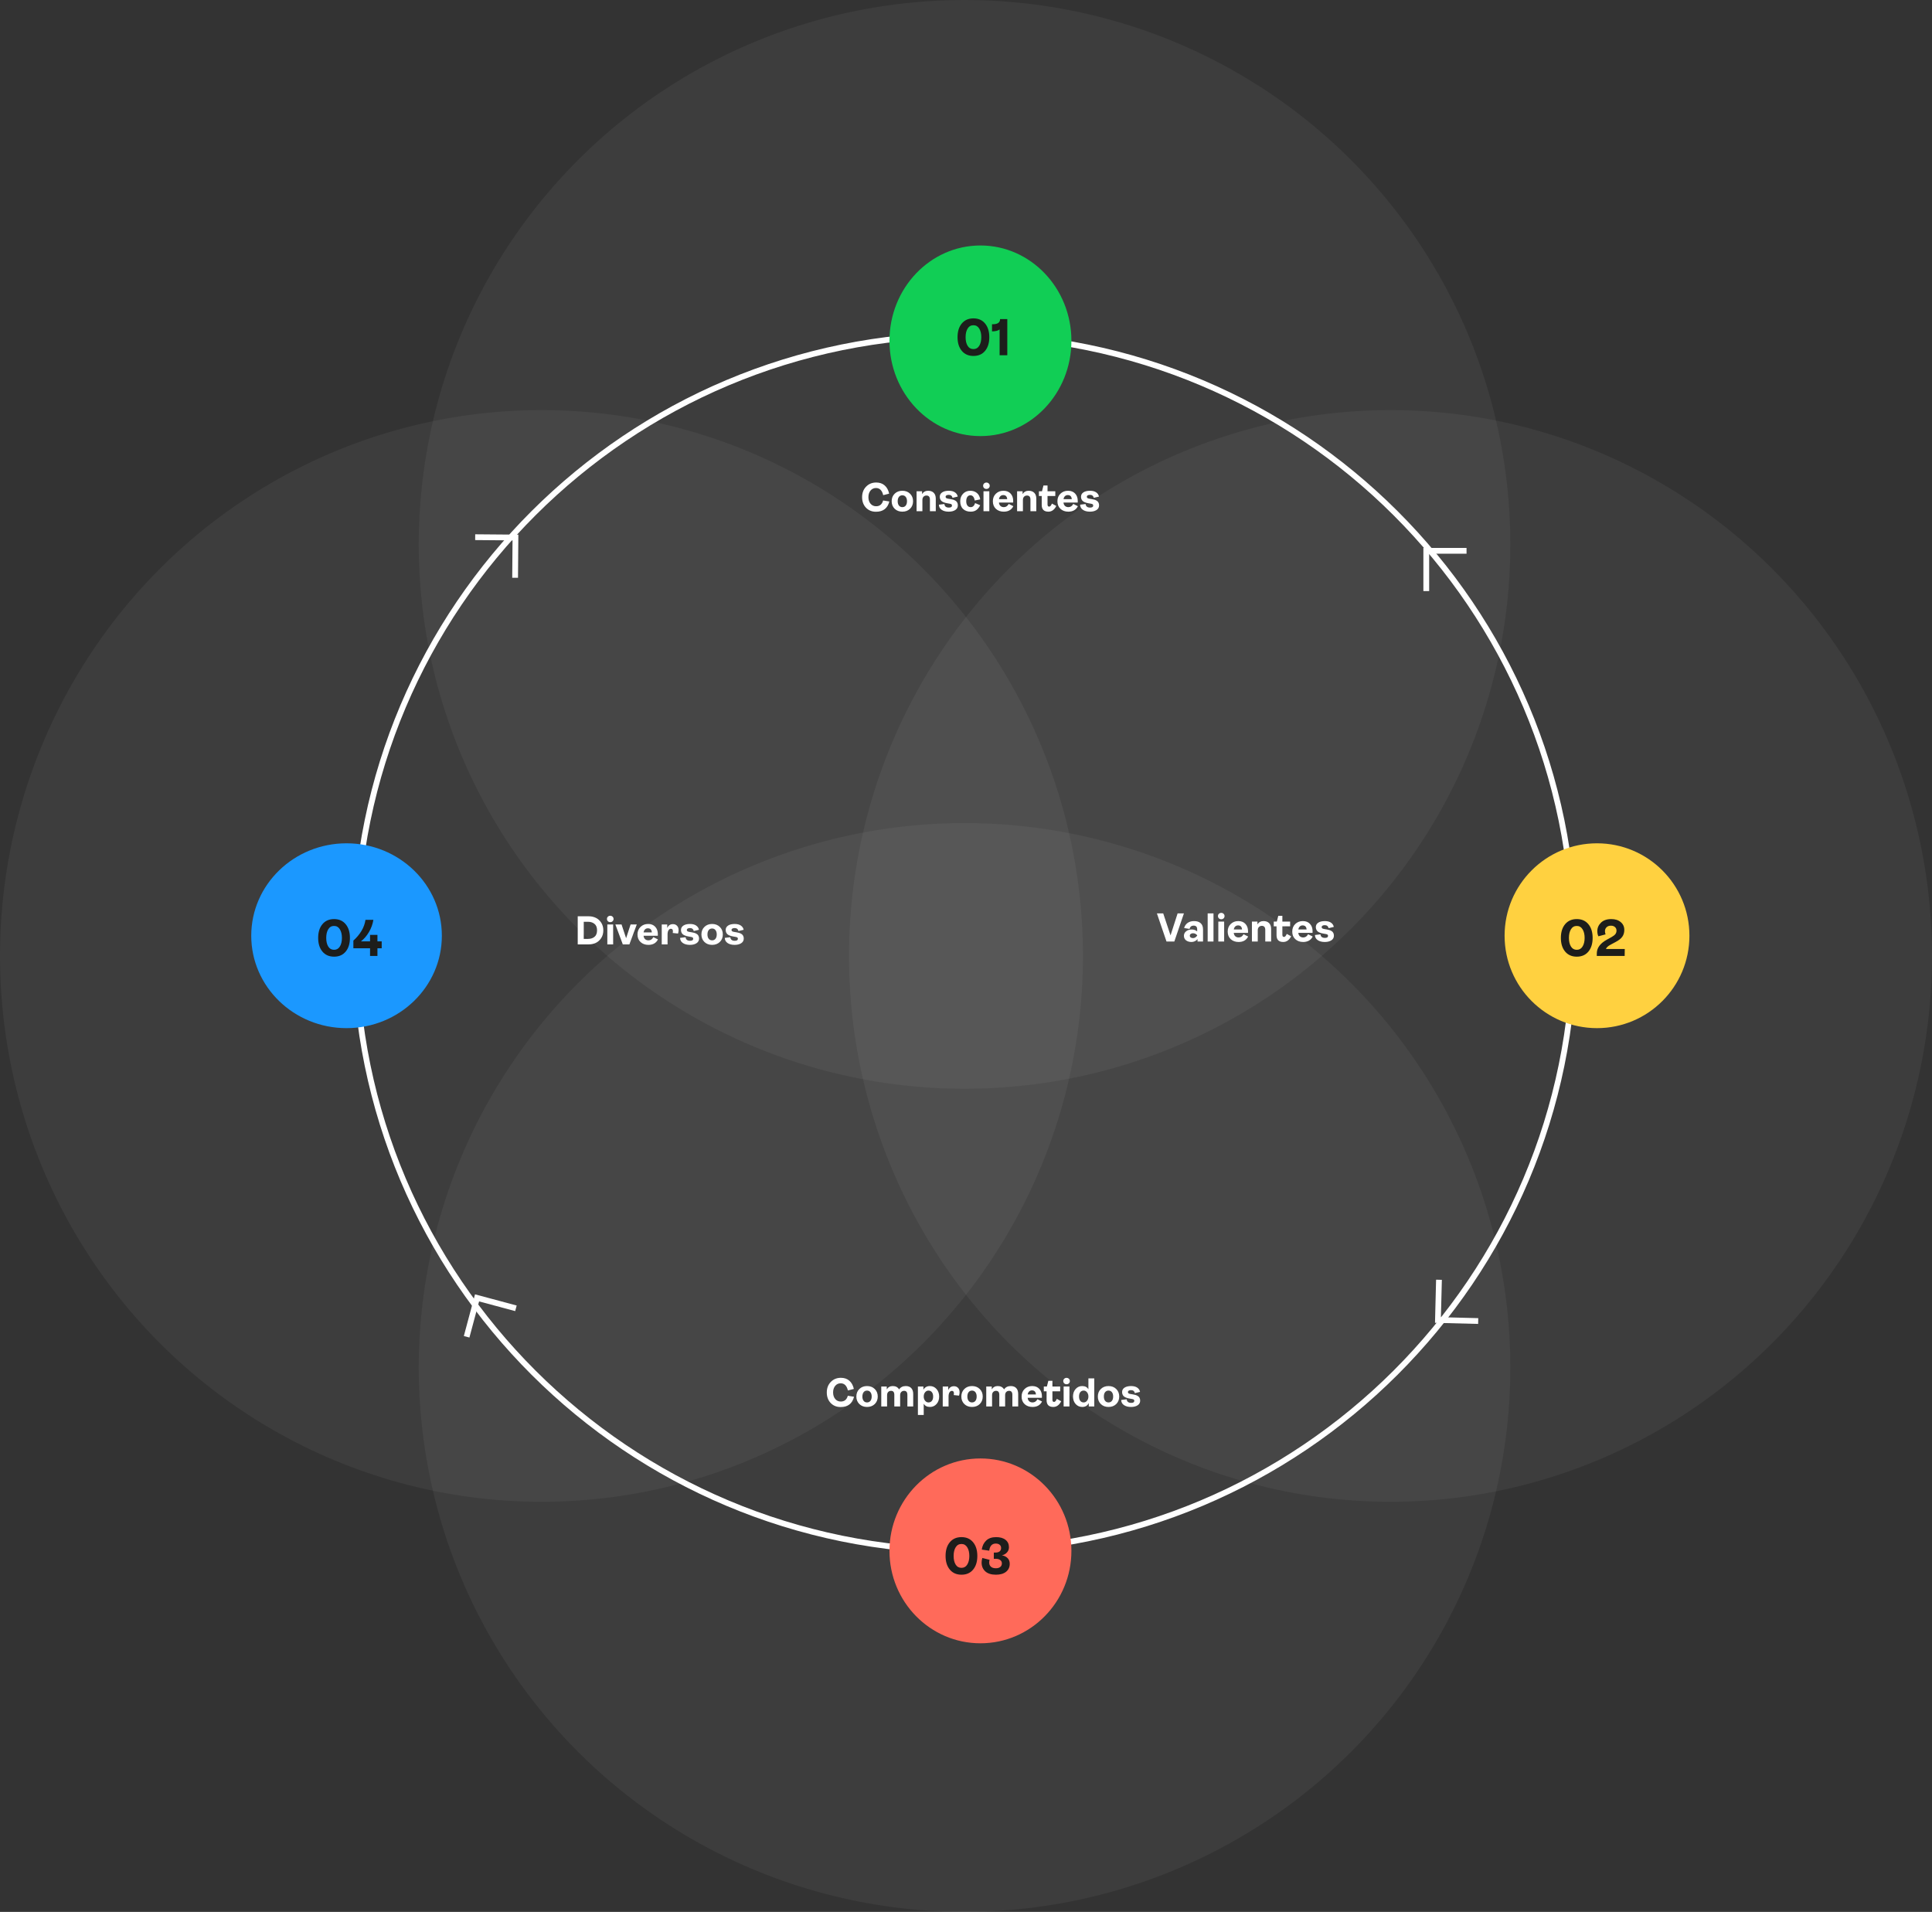 <svg xmlns="http://www.w3.org/2000/svg" width="669" height="662" viewBox="0 0 669 662" fill="none"><rect x="0" y="0" width="669" height="662" fill="#333333" stroke="none"/><ellipse cx="334" cy="188.5" rx="189" ry="188.5" fill="white" fill-opacity="0.05"></ellipse><ellipse cx="334" cy="473.5" rx="189" ry="188.5" fill="white" fill-opacity="0.05"></ellipse><ellipse cx="187.5" cy="331" rx="189" ry="187.5" transform="rotate(-90 187.5 331)" fill="white" fill-opacity="0.05"></ellipse><ellipse cx="481.5" cy="331" rx="189" ry="187.5" transform="rotate(-90 481.5 331)" fill="white" fill-opacity="0.05"></ellipse><path d="M334 116C450.534 116 545 210.246 545 326.5C545 442.754 450.534 537 334 537C217.466 537 123 442.754 123 326.5C123 210.246 217.466 116 334 116Z" stroke="white" stroke-width="2"></path><ellipse cx="339.5" cy="118" rx="31.5" ry="33" fill="#11CE55"></ellipse><ellipse cx="339.5" cy="537" rx="31.5" ry="32" fill="#FF6A5A"></ellipse><ellipse cx="120" cy="324" rx="33" ry="32" fill="#1B98FF"></ellipse><circle cx="553" cy="324" r="32" fill="#FFD140"></circle><path d="M303.326 177.196C301.917 177.196 300.764 176.729 299.868 175.796C298.972 174.853 298.524 173.635 298.524 172.142C298.524 170.677 298.982 169.468 299.896 168.516C300.82 167.555 301.992 167.074 303.41 167.074C304.596 167.074 305.571 167.41 306.336 168.082C307.102 168.745 307.62 169.692 307.89 170.924L305.832 171.456C305.44 169.804 304.605 168.978 303.326 168.978C302.561 168.978 301.931 169.272 301.436 169.86C300.951 170.448 300.708 171.209 300.708 172.142C300.708 173.075 300.956 173.836 301.45 174.424C301.945 175.003 302.584 175.292 303.368 175.292C304.628 175.292 305.44 174.625 305.804 173.29L307.96 173.64C307.344 176.011 305.8 177.196 303.326 177.196ZM312.457 177.168C311.374 177.168 310.488 176.832 309.797 176.16C309.106 175.479 308.761 174.611 308.761 173.556C308.761 172.492 309.106 171.624 309.797 170.952C310.488 170.271 311.374 169.93 312.457 169.93C313.549 169.93 314.44 170.271 315.131 170.952C315.822 171.624 316.167 172.492 316.167 173.556C316.167 174.611 315.822 175.479 315.131 176.16C314.44 176.832 313.549 177.168 312.457 177.168ZM311.281 175.054C311.57 175.418 311.962 175.6 312.457 175.6C312.952 175.6 313.344 175.418 313.633 175.054C313.922 174.69 314.067 174.191 314.067 173.556C314.067 172.921 313.922 172.422 313.633 172.058C313.344 171.685 312.952 171.498 312.457 171.498C311.962 171.498 311.57 171.68 311.281 172.044C310.992 172.408 310.847 172.912 310.847 173.556C310.847 174.191 310.992 174.69 311.281 175.054ZM319.401 177H317.385V170.098H319.289V171.078C319.774 170.313 320.474 169.93 321.389 169.93C322.238 169.93 322.892 170.173 323.349 170.658C323.806 171.134 324.035 171.806 324.035 172.674V177H322.005V172.996C322.005 172.053 321.608 171.582 320.815 171.582C320.404 171.582 320.064 171.717 319.793 171.988C319.532 172.259 319.401 172.637 319.401 173.122V177ZM328.513 177.168C327.505 177.168 326.688 176.953 326.063 176.524C325.437 176.095 325.12 175.502 325.111 174.746L327.015 174.522C327.099 175.343 327.617 175.754 328.569 175.754C329.287 175.754 329.647 175.516 329.647 175.04C329.647 174.853 329.586 174.713 329.465 174.62C329.353 174.527 329.152 174.457 328.863 174.41L328.079 174.27C327.771 174.214 327.505 174.158 327.281 174.102C327.057 174.037 326.819 173.948 326.567 173.836C326.324 173.715 326.123 173.579 325.965 173.43C325.806 173.271 325.675 173.071 325.573 172.828C325.47 172.585 325.419 172.31 325.419 172.002C325.419 171.367 325.694 170.863 326.245 170.49C326.805 170.117 327.57 169.93 328.541 169.93C329.437 169.93 330.151 170.117 330.683 170.49C331.215 170.863 331.532 171.349 331.635 171.946L329.843 172.38C329.675 171.689 329.231 171.344 328.513 171.344C328.177 171.344 327.911 171.405 327.715 171.526C327.528 171.638 327.435 171.797 327.435 172.002C327.435 172.198 327.505 172.347 327.645 172.45C327.785 172.553 328.023 172.632 328.359 172.688L329.143 172.814C329.507 172.87 329.824 172.94 330.095 173.024C330.365 173.108 330.627 173.229 330.879 173.388C331.14 173.547 331.336 173.761 331.467 174.032C331.607 174.293 331.677 174.611 331.677 174.984C331.677 175.675 331.383 176.211 330.795 176.594C330.207 176.977 329.446 177.168 328.513 177.168ZM336.108 177.168C335.025 177.168 334.152 176.855 333.49 176.23C332.827 175.605 332.496 174.713 332.496 173.556C332.496 172.52 332.822 171.657 333.476 170.966C334.138 170.275 334.964 169.93 335.954 169.93C336.859 169.93 337.62 170.177 338.236 170.672C338.861 171.157 339.258 171.904 339.426 172.912L337.508 173.304C337.424 172.707 337.251 172.259 336.99 171.96C336.728 171.652 336.411 171.498 336.038 171.498C335.58 171.498 335.221 171.685 334.96 172.058C334.708 172.422 334.582 172.921 334.582 173.556C334.582 174.181 334.717 174.681 334.988 175.054C335.268 175.418 335.65 175.6 336.136 175.6C336.845 175.6 337.354 175.133 337.662 174.2L339.412 174.942C339.066 175.661 338.632 176.211 338.11 176.594C337.587 176.977 336.92 177.168 336.108 177.168ZM341.567 169.3C341.249 169.3 340.979 169.197 340.755 168.992C340.54 168.777 340.433 168.511 340.433 168.194C340.433 167.877 340.54 167.615 340.755 167.41C340.979 167.195 341.249 167.088 341.567 167.088C341.893 167.088 342.164 167.195 342.379 167.41C342.603 167.615 342.715 167.877 342.715 168.194C342.715 168.511 342.603 168.777 342.379 168.992C342.164 169.197 341.893 169.3 341.567 169.3ZM342.575 177H340.559V170.098H342.575V177ZM349.29 174.48L350.886 175.278C350.251 176.538 349.15 177.168 347.582 177.168C346.471 177.168 345.561 176.841 344.852 176.188C344.152 175.535 343.802 174.657 343.802 173.556C343.802 172.492 344.147 171.624 344.838 170.952C345.538 170.271 346.415 169.93 347.47 169.93C348.515 169.93 349.337 170.252 349.934 170.896C350.541 171.54 350.844 172.394 350.844 173.458C350.844 173.738 350.839 173.92 350.83 174.004H345.902C345.949 174.499 346.121 174.891 346.42 175.18C346.728 175.46 347.125 175.6 347.61 175.6C348.338 175.6 348.898 175.227 349.29 174.48ZM347.4 171.428C346.999 171.428 346.667 171.554 346.406 171.806C346.145 172.058 345.981 172.403 345.916 172.842H348.772C348.697 171.899 348.24 171.428 347.4 171.428ZM354.21 177H352.194V170.098H354.098V171.078C354.583 170.313 355.283 169.93 356.198 169.93C357.047 169.93 357.7 170.173 358.158 170.658C358.615 171.134 358.844 171.806 358.844 172.674V177H356.814V172.996C356.814 172.053 356.417 171.582 355.624 171.582C355.213 171.582 354.872 171.717 354.602 171.988C354.34 172.259 354.21 172.637 354.21 173.122V177ZM363.041 177.168C361.492 177.168 360.717 176.389 360.717 174.83V171.75H359.751V170.098H360.815L361.319 168.11H362.733V170.098H365.421V171.75H362.733V174.676C362.733 175.171 362.92 175.418 363.293 175.418C363.48 175.418 363.648 175.334 363.797 175.166C363.947 174.998 364.101 174.732 364.259 174.368L365.771 175.194C365.099 176.51 364.189 177.168 363.041 177.168ZM371.644 174.48L373.24 175.278C372.605 176.538 371.504 177.168 369.936 177.168C368.825 177.168 367.915 176.841 367.206 176.188C366.506 175.535 366.156 174.657 366.156 173.556C366.156 172.492 366.501 171.624 367.192 170.952C367.892 170.271 368.769 169.93 369.824 169.93C370.869 169.93 371.69 170.252 372.288 170.896C372.894 171.54 373.198 172.394 373.198 173.458C373.198 173.738 373.193 173.92 373.184 174.004H368.256C368.302 174.499 368.475 174.891 368.774 175.18C369.082 175.46 369.478 175.6 369.964 175.6C370.692 175.6 371.252 175.227 371.644 174.48ZM369.754 171.428C369.352 171.428 369.021 171.554 368.76 171.806C368.498 172.058 368.335 172.403 368.27 172.842H371.126C371.051 171.899 370.594 171.428 369.754 171.428ZM377.417 177.168C376.409 177.168 375.592 176.953 374.967 176.524C374.342 176.095 374.024 175.502 374.015 174.746L375.919 174.522C376.003 175.343 376.521 175.754 377.473 175.754C378.192 175.754 378.551 175.516 378.551 175.04C378.551 174.853 378.49 174.713 378.369 174.62C378.257 174.527 378.056 174.457 377.767 174.41L376.983 174.27C376.675 174.214 376.409 174.158 376.185 174.102C375.961 174.037 375.723 173.948 375.471 173.836C375.228 173.715 375.028 173.579 374.869 173.43C374.71 173.271 374.58 173.071 374.477 172.828C374.374 172.585 374.323 172.31 374.323 172.002C374.323 171.367 374.598 170.863 375.149 170.49C375.709 170.117 376.474 169.93 377.445 169.93C378.341 169.93 379.055 170.117 379.587 170.49C380.119 170.863 380.436 171.349 380.539 171.946L378.747 172.38C378.579 171.689 378.136 171.344 377.417 171.344C377.081 171.344 376.815 171.405 376.619 171.526C376.432 171.638 376.339 171.797 376.339 172.002C376.339 172.198 376.409 172.347 376.549 172.45C376.689 172.553 376.927 172.632 377.263 172.688L378.047 172.814C378.411 172.87 378.728 172.94 378.999 173.024C379.27 173.108 379.531 173.229 379.783 173.388C380.044 173.547 380.24 173.761 380.371 174.032C380.511 174.293 380.581 174.611 380.581 174.984C380.581 175.675 380.287 176.211 379.699 176.594C379.111 176.977 378.35 177.168 377.417 177.168Z" fill="white"></path><path d="M341.093 121.506C340.121 122.67 338.783 123.252 337.079 123.252C335.375 123.252 334.031 122.664 333.047 121.488C332.063 120.312 331.571 118.734 331.571 116.754C331.571 114.762 332.063 113.178 333.047 112.002C334.031 110.826 335.375 110.238 337.079 110.238C338.783 110.238 340.121 110.826 341.093 112.002C342.077 113.178 342.569 114.762 342.569 116.754C342.569 118.746 342.077 120.33 341.093 121.506ZM337.079 120.876C337.943 120.876 338.609 120.498 339.077 119.742C339.557 118.974 339.797 117.978 339.797 116.754C339.797 115.53 339.557 114.534 339.077 113.766C338.609 112.998 337.943 112.614 337.079 112.614C336.203 112.614 335.531 112.998 335.063 113.766C334.595 114.522 334.361 115.518 334.361 116.754C334.361 117.99 334.595 118.986 335.063 119.742C335.531 120.498 336.203 120.876 337.079 120.876ZM346.137 123V114.072C345.561 114.516 344.685 114.738 343.509 114.738V112.272C345.369 112.332 346.299 111.738 346.299 110.49H348.801V123H346.137Z" fill="#1D1D1B"></path><path d="M336.948 543.506C335.976 544.67 334.638 545.252 332.934 545.252C331.23 545.252 329.886 544.664 328.902 543.488C327.918 542.312 327.426 540.734 327.426 538.754C327.426 536.762 327.918 535.178 328.902 534.002C329.886 532.826 331.23 532.238 332.934 532.238C334.638 532.238 335.976 532.826 336.948 534.002C337.932 535.178 338.424 536.762 338.424 538.754C338.424 540.746 337.932 542.33 336.948 543.506ZM332.934 542.876C333.798 542.876 334.464 542.498 334.932 541.742C335.412 540.974 335.652 539.978 335.652 538.754C335.652 537.53 335.412 536.534 334.932 535.766C334.464 534.998 333.798 534.614 332.934 534.614C332.058 534.614 331.386 534.998 330.918 535.766C330.45 536.522 330.216 537.518 330.216 538.754C330.216 539.99 330.45 540.986 330.918 541.742C331.386 542.498 332.058 542.876 332.934 542.876ZM344.873 545.252C343.253 545.252 342.017 544.862 341.165 544.082C340.325 543.302 339.905 542.294 339.905 541.058C339.905 540.518 339.989 539.984 340.157 539.456L342.677 540.104C342.581 540.416 342.533 540.722 342.533 541.022C342.533 541.634 342.731 542.12 343.127 542.48C343.523 542.84 344.099 543.02 344.855 543.02C345.491 543.02 345.995 542.87 346.367 542.57C346.739 542.258 346.925 541.844 346.925 541.328C346.925 540.836 346.733 540.452 346.349 540.176C345.977 539.888 345.455 539.744 344.783 539.744H344.135V537.584H344.693C345.317 537.584 345.797 537.452 346.133 537.188C346.481 536.912 346.655 536.516 346.655 536C346.655 535.52 346.487 535.148 346.151 534.884C345.827 534.608 345.377 534.47 344.801 534.47C344.129 534.47 343.601 534.692 343.217 535.136C342.845 535.58 342.623 536.18 342.551 536.936L339.959 536.558C340.139 535.274 340.643 534.236 341.471 533.444C342.299 532.64 343.451 532.238 344.927 532.238C346.319 532.238 347.405 532.55 348.185 533.174C348.977 533.798 349.373 534.65 349.373 535.73C349.373 536.462 349.133 537.08 348.653 537.584C348.185 538.088 347.609 538.406 346.925 538.538C347.765 538.682 348.425 539.006 348.905 539.51C349.397 540.002 349.643 540.662 349.643 541.49C349.643 542.642 349.217 543.56 348.365 544.244C347.513 544.916 346.349 545.252 344.873 545.252Z" fill="#1D1D1B"></path><path d="M550.01 329.506C549.038 330.67 547.7 331.252 545.996 331.252C544.292 331.252 542.948 330.664 541.964 329.488C540.98 328.312 540.488 326.734 540.488 324.754C540.488 322.762 540.98 321.178 541.964 320.002C542.948 318.826 544.292 318.238 545.996 318.238C547.7 318.238 549.038 318.826 550.01 320.002C550.994 321.178 551.486 322.762 551.486 324.754C551.486 326.746 550.994 328.33 550.01 329.506ZM545.996 328.876C546.86 328.876 547.526 328.498 547.994 327.742C548.474 326.974 548.714 325.978 548.714 324.754C548.714 323.53 548.474 322.534 547.994 321.766C547.526 320.998 546.86 320.614 545.996 320.614C545.12 320.614 544.448 320.998 543.98 321.766C543.512 322.522 543.278 323.518 543.278 324.754C543.278 325.99 543.512 326.986 543.98 327.742C544.448 328.498 545.12 328.876 545.996 328.876ZM552.93 331V330.136C552.93 328.24 554.082 326.656 556.386 325.384L558.078 324.448C558.69 324.1 559.122 323.758 559.374 323.422C559.626 323.086 559.752 322.69 559.752 322.234C559.752 321.706 559.572 321.292 559.212 320.992C558.864 320.68 558.396 320.524 557.808 320.524C557.16 320.524 556.656 320.71 556.296 321.082C555.936 321.442 555.756 321.886 555.756 322.414C555.756 322.81 555.828 323.182 555.972 323.53L553.47 324.196C553.23 323.68 553.11 323.08 553.11 322.396C553.11 321.28 553.53 320.308 554.37 319.48C555.21 318.652 556.404 318.238 557.952 318.238C559.308 318.238 560.394 318.586 561.21 319.282C562.038 319.966 562.452 320.866 562.452 321.982C562.452 322.918 562.218 323.71 561.75 324.358C561.294 324.994 560.532 325.594 559.464 326.158L557.754 327.076C556.818 327.568 556.266 328.072 556.098 328.588H562.614L562.578 331H552.93Z" fill="#1D1D1B"></path><path d="M119.694 329.506C118.722 330.67 117.384 331.252 115.68 331.252C113.976 331.252 112.632 330.664 111.648 329.488C110.664 328.312 110.172 326.734 110.172 324.754C110.172 322.762 110.664 321.178 111.648 320.002C112.632 318.826 113.976 318.238 115.68 318.238C117.384 318.238 118.722 318.826 119.694 320.002C120.678 321.178 121.17 322.762 121.17 324.754C121.17 326.746 120.678 328.33 119.694 329.506ZM115.68 328.876C116.544 328.876 117.21 328.498 117.678 327.742C118.158 326.974 118.398 325.978 118.398 324.754C118.398 323.53 118.158 322.534 117.678 321.766C117.21 320.998 116.544 320.614 115.68 320.614C114.804 320.614 114.132 320.998 113.664 321.766C113.196 322.522 112.962 323.518 112.962 324.754C112.962 325.99 113.196 326.986 113.664 327.742C114.132 328.498 114.804 328.876 115.68 328.876ZM128.141 331V328.354H122.363V325.69C123.479 324.694 124.409 323.584 125.153 322.36C125.897 321.124 126.365 319.834 126.557 318.49H129.293C129.053 320.002 128.537 321.424 127.745 322.756C126.965 324.076 126.041 325.144 124.973 325.96H128.141V323.71H130.697V325.96H132.173V328.354H130.697V331H128.141Z" fill="#1D1D1B"></path><path d="M291.099 487.196C289.689 487.196 288.537 486.729 287.641 485.796C286.745 484.853 286.297 483.635 286.297 482.142C286.297 480.677 286.754 479.468 287.669 478.516C288.593 477.555 289.764 477.074 291.183 477.074C292.368 477.074 293.343 477.41 294.109 478.082C294.874 478.745 295.392 479.692 295.663 480.924L293.605 481.456C293.213 479.804 292.377 478.978 291.099 478.978C290.333 478.978 289.703 479.272 289.209 479.86C288.723 480.448 288.481 481.209 288.481 482.142C288.481 483.075 288.728 483.836 289.223 484.424C289.717 485.003 290.357 485.292 291.141 485.292C292.401 485.292 293.213 484.625 293.577 483.29L295.733 483.64C295.117 486.011 293.572 487.196 291.099 487.196ZM300.23 487.168C299.147 487.168 298.26 486.832 297.57 486.16C296.879 485.479 296.534 484.611 296.534 483.556C296.534 482.492 296.879 481.624 297.57 480.952C298.26 480.271 299.147 479.93 300.23 479.93C301.322 479.93 302.213 480.271 302.904 480.952C303.594 481.624 303.94 482.492 303.94 483.556C303.94 484.611 303.594 485.479 302.904 486.16C302.213 486.832 301.322 487.168 300.23 487.168ZM299.054 485.054C299.343 485.418 299.735 485.6 300.23 485.6C300.724 485.6 301.116 485.418 301.406 485.054C301.695 484.69 301.84 484.191 301.84 483.556C301.84 482.921 301.695 482.422 301.406 482.058C301.116 481.685 300.724 481.498 300.23 481.498C299.735 481.498 299.343 481.68 299.054 482.044C298.764 482.408 298.62 482.912 298.62 483.556C298.62 484.191 298.764 484.69 299.054 485.054ZM313.641 479.93C314.481 479.93 315.121 480.173 315.559 480.658C315.998 481.134 316.217 481.806 316.217 482.674V487H314.201V482.968C314.201 482.044 313.823 481.582 313.067 481.582C312.666 481.582 312.335 481.717 312.073 481.988C311.821 482.249 311.695 482.623 311.695 483.108V487H309.679V482.968C309.679 482.044 309.301 481.582 308.545 481.582C308.144 481.582 307.813 481.717 307.551 481.988C307.299 482.249 307.173 482.623 307.173 483.108V487H305.157V480.098H307.061V481.078C307.547 480.313 308.237 479.93 309.133 479.93C310.141 479.93 310.874 480.317 311.331 481.092C311.854 480.317 312.624 479.93 313.641 479.93ZM319.861 489.94H317.845V480.098H319.749V481.204C319.954 480.812 320.248 480.504 320.631 480.28C321.023 480.047 321.476 479.93 321.989 479.93C322.913 479.93 323.678 480.271 324.285 480.952C324.901 481.633 325.209 482.501 325.209 483.556C325.209 484.601 324.906 485.465 324.299 486.146C323.692 486.827 322.936 487.168 322.031 487.168C321.004 487.168 320.281 486.79 319.861 486.034V489.94ZM321.499 485.6C322.003 485.6 322.4 485.418 322.689 485.054C322.978 484.69 323.123 484.191 323.123 483.556C323.123 482.921 322.978 482.422 322.689 482.058C322.4 481.685 322.003 481.498 321.499 481.498C321.042 481.498 320.654 481.694 320.337 482.086C320.02 482.478 319.861 482.968 319.861 483.556C319.861 484.135 320.02 484.62 320.337 485.012C320.654 485.404 321.042 485.6 321.499 485.6ZM328.46 487H326.444V480.098H328.348V481.344C328.731 480.439 329.394 479.986 330.336 479.986C330.906 479.986 331.372 480.173 331.736 480.546C332.1 480.919 332.282 481.428 332.282 482.072C332.282 482.455 332.217 482.847 332.086 483.248L330.252 483.052C330.299 482.875 330.322 482.688 330.322 482.492C330.322 481.895 330.084 481.596 329.608 481.596C329.282 481.596 329.006 481.769 328.782 482.114C328.568 482.459 328.46 482.931 328.46 483.528V487ZM336.583 487.168C335.5 487.168 334.614 486.832 333.923 486.16C333.232 485.479 332.887 484.611 332.887 483.556C332.887 482.492 333.232 481.624 333.923 480.952C334.614 480.271 335.5 479.93 336.583 479.93C337.675 479.93 338.566 480.271 339.257 480.952C339.948 481.624 340.293 482.492 340.293 483.556C340.293 484.611 339.948 485.479 339.257 486.16C338.566 486.832 337.675 487.168 336.583 487.168ZM335.407 485.054C335.696 485.418 336.088 485.6 336.583 485.6C337.078 485.6 337.47 485.418 337.759 485.054C338.048 484.69 338.193 484.191 338.193 483.556C338.193 482.921 338.048 482.422 337.759 482.058C337.47 481.685 337.078 481.498 336.583 481.498C336.088 481.498 335.696 481.68 335.407 482.044C335.118 482.408 334.973 482.912 334.973 483.556C334.973 484.191 335.118 484.69 335.407 485.054ZM349.995 479.93C350.835 479.93 351.474 480.173 351.913 480.658C352.352 481.134 352.571 481.806 352.571 482.674V487H350.555V482.968C350.555 482.044 350.177 481.582 349.421 481.582C349.02 481.582 348.688 481.717 348.427 481.988C348.175 482.249 348.049 482.623 348.049 483.108V487H346.033V482.968C346.033 482.044 345.655 481.582 344.899 481.582C344.498 481.582 344.166 481.717 343.905 481.988C343.653 482.249 343.527 482.623 343.527 483.108V487H341.511V480.098H343.415V481.078C343.9 480.313 344.591 479.93 345.487 479.93C346.495 479.93 347.228 480.317 347.685 481.092C348.208 480.317 348.978 479.93 349.995 479.93ZM359.238 484.48L360.834 485.278C360.2 486.538 359.098 487.168 357.53 487.168C356.42 487.168 355.51 486.841 354.8 486.188C354.1 485.535 353.75 484.657 353.75 483.556C353.75 482.492 354.096 481.624 354.786 480.952C355.486 480.271 356.364 479.93 357.418 479.93C358.464 479.93 359.285 480.252 359.882 480.896C360.489 481.54 360.792 482.394 360.792 483.458C360.792 483.738 360.788 483.92 360.778 484.004H355.85C355.897 484.499 356.07 484.891 356.368 485.18C356.676 485.46 357.073 485.6 357.558 485.6C358.286 485.6 358.846 485.227 359.238 484.48ZM357.348 481.428C356.947 481.428 356.616 481.554 356.354 481.806C356.093 482.058 355.93 482.403 355.864 482.842H358.72C358.646 481.899 358.188 481.428 357.348 481.428ZM364.732 487.168C363.182 487.168 362.408 486.389 362.408 484.83V481.75H361.442V480.098H362.506L363.01 478.11H364.424V480.098H367.112V481.75H364.424V484.676C364.424 485.171 364.61 485.418 364.984 485.418C365.17 485.418 365.338 485.334 365.488 485.166C365.637 484.998 365.791 484.732 365.95 484.368L367.462 485.194C366.79 486.51 365.88 487.168 364.732 487.168ZM369.316 479.3C368.998 479.3 368.728 479.197 368.504 478.992C368.289 478.777 368.182 478.511 368.182 478.194C368.182 477.877 368.289 477.615 368.504 477.41C368.728 477.195 368.998 477.088 369.316 477.088C369.642 477.088 369.913 477.195 370.128 477.41C370.352 477.615 370.464 477.877 370.464 478.194C370.464 478.511 370.352 478.777 370.128 478.992C369.913 479.197 369.642 479.3 369.316 479.3ZM370.324 487H368.308V480.098H370.324V487ZM374.771 487.168C373.847 487.168 373.077 486.827 372.461 486.146C371.855 485.465 371.551 484.601 371.551 483.556C371.551 482.501 371.855 481.633 372.461 480.952C373.068 480.271 373.824 479.93 374.729 479.93C375.756 479.93 376.475 480.308 376.885 481.064V477.27H378.915V487H377.011V485.824C376.554 486.72 375.807 487.168 374.771 487.168ZM375.247 485.6C375.714 485.6 376.101 485.404 376.409 485.012C376.727 484.62 376.885 484.135 376.885 483.556C376.885 482.968 376.727 482.478 376.409 482.086C376.101 481.694 375.714 481.498 375.247 481.498C374.753 481.498 374.361 481.68 374.071 482.044C373.782 482.408 373.637 482.912 373.637 483.556C373.637 484.191 373.782 484.69 374.071 485.054C374.361 485.418 374.753 485.6 375.247 485.6ZM383.847 487.168C382.764 487.168 381.877 486.832 381.187 486.16C380.496 485.479 380.151 484.611 380.151 483.556C380.151 482.492 380.496 481.624 381.187 480.952C381.877 480.271 382.764 479.93 383.847 479.93C384.939 479.93 385.83 480.271 386.521 480.952C387.211 481.624 387.557 482.492 387.557 483.556C387.557 484.611 387.211 485.479 386.521 486.16C385.83 486.832 384.939 487.168 383.847 487.168ZM382.671 485.054C382.96 485.418 383.352 485.6 383.847 485.6C384.341 485.6 384.733 485.418 385.023 485.054C385.312 484.69 385.457 484.191 385.457 483.556C385.457 482.921 385.312 482.422 385.023 482.058C384.733 481.685 384.341 481.498 383.847 481.498C383.352 481.498 382.96 481.68 382.671 482.044C382.381 482.408 382.237 482.912 382.237 483.556C382.237 484.191 382.381 484.69 382.671 485.054ZM391.645 487.168C390.637 487.168 389.82 486.953 389.195 486.524C388.569 486.095 388.252 485.502 388.243 484.746L390.147 484.522C390.231 485.343 390.749 485.754 391.701 485.754C392.419 485.754 392.779 485.516 392.779 485.04C392.779 484.853 392.718 484.713 392.597 484.62C392.485 484.527 392.284 484.457 391.995 484.41L391.211 484.27C390.903 484.214 390.637 484.158 390.413 484.102C390.189 484.037 389.951 483.948 389.699 483.836C389.456 483.715 389.255 483.579 389.097 483.43C388.938 483.271 388.807 483.071 388.705 482.828C388.602 482.585 388.551 482.31 388.551 482.002C388.551 481.367 388.826 480.863 389.377 480.49C389.937 480.117 390.702 479.93 391.673 479.93C392.569 479.93 393.283 480.117 393.815 480.49C394.347 480.863 394.664 481.349 394.767 481.946L392.975 482.38C392.807 481.689 392.363 481.344 391.645 481.344C391.309 481.344 391.043 481.405 390.847 481.526C390.66 481.638 390.567 481.797 390.567 482.002C390.567 482.198 390.637 482.347 390.777 482.45C390.917 482.553 391.155 482.632 391.491 482.688L392.275 482.814C392.639 482.87 392.956 482.94 393.227 483.024C393.497 483.108 393.759 483.229 394.011 483.388C394.272 483.547 394.468 483.761 394.599 484.032C394.739 484.293 394.809 484.611 394.809 484.984C394.809 485.675 394.515 486.211 393.927 486.594C393.339 486.977 392.578 487.168 391.645 487.168Z" fill="white"></path><path d="M406.641 326H403.925L400.607 316.27H402.791L405.325 323.886L407.775 316.27H409.959L406.641 326ZM412.603 326.168C411.819 326.168 411.179 325.977 410.685 325.594C410.199 325.202 409.957 324.675 409.957 324.012C409.957 323.405 410.209 322.892 410.713 322.472C411.226 322.052 411.875 321.842 412.659 321.842C413.415 321.842 414.045 322.066 414.549 322.514V321.772C414.549 320.923 414.138 320.498 413.317 320.498C412.579 320.498 412.108 320.881 411.903 321.646L410.027 321.338C410.232 320.601 410.629 320.017 411.217 319.588C411.814 319.149 412.561 318.93 413.457 318.93C414.446 318.93 415.211 319.173 415.753 319.658C416.303 320.134 416.579 320.867 416.579 321.856V326H414.675V325.16C414.441 325.477 414.133 325.725 413.751 325.902C413.377 326.079 412.995 326.168 412.603 326.168ZM413.121 324.824C413.662 324.824 414.138 324.539 414.549 323.97V323.83C414.147 323.373 413.671 323.144 413.121 323.144C412.785 323.144 412.514 323.223 412.309 323.382C412.103 323.541 412.001 323.741 412.001 323.984C412.001 324.236 412.103 324.441 412.309 324.6C412.514 324.749 412.785 324.824 413.121 324.824ZM420.199 326H418.183V316.27H420.199V326ZM422.882 318.3C422.565 318.3 422.294 318.197 422.07 317.992C421.856 317.777 421.748 317.511 421.748 317.194C421.748 316.877 421.856 316.615 422.07 316.41C422.294 316.195 422.565 316.088 422.882 316.088C423.209 316.088 423.48 316.195 423.694 316.41C423.918 316.615 424.03 316.877 424.03 317.194C424.03 317.511 423.918 317.777 423.694 317.992C423.48 318.197 423.209 318.3 422.882 318.3ZM423.89 326H421.874V319.098H423.89V326ZM430.606 323.48L432.202 324.278C431.567 325.538 430.466 326.168 428.898 326.168C427.787 326.168 426.877 325.841 426.168 325.188C425.468 324.535 425.118 323.657 425.118 322.556C425.118 321.492 425.463 320.624 426.154 319.952C426.854 319.271 427.731 318.93 428.786 318.93C429.831 318.93 430.652 319.252 431.25 319.896C431.856 320.54 432.16 321.394 432.16 322.458C432.16 322.738 432.155 322.92 432.146 323.004H427.218C427.264 323.499 427.437 323.891 427.736 324.18C428.044 324.46 428.44 324.6 428.926 324.6C429.654 324.6 430.214 324.227 430.606 323.48ZM428.716 320.428C428.314 320.428 427.983 320.554 427.722 320.806C427.46 321.058 427.297 321.403 427.232 321.842H430.088C430.013 320.899 429.556 320.428 428.716 320.428ZM435.525 326H433.509V319.098H435.413V320.078C435.898 319.313 436.598 318.93 437.513 318.93C438.362 318.93 439.016 319.173 439.473 319.658C439.93 320.134 440.159 320.806 440.159 321.674V326H438.129V321.996C438.129 321.053 437.732 320.582 436.939 320.582C436.528 320.582 436.188 320.717 435.917 320.988C435.656 321.259 435.525 321.637 435.525 322.122V326ZM444.357 326.168C442.807 326.168 442.033 325.389 442.033 323.83V320.75H441.067V319.098H442.131L442.635 317.11H444.049V319.098H446.737V320.75H444.049V323.676C444.049 324.171 444.235 324.418 444.609 324.418C444.795 324.418 444.963 324.334 445.113 324.166C445.262 323.998 445.416 323.732 445.575 323.368L447.087 324.194C446.415 325.51 445.505 326.168 444.357 326.168ZM452.959 323.48L454.555 324.278C453.92 325.538 452.819 326.168 451.251 326.168C450.14 326.168 449.23 325.841 448.521 325.188C447.821 324.535 447.471 323.657 447.471 322.556C447.471 321.492 447.816 320.624 448.507 319.952C449.207 319.271 450.084 318.93 451.139 318.93C452.184 318.93 453.006 319.252 453.603 319.896C454.21 320.54 454.513 321.394 454.513 322.458C454.513 322.738 454.508 322.92 454.499 323.004H449.571C449.618 323.499 449.79 323.891 450.089 324.18C450.397 324.46 450.794 324.6 451.279 324.6C452.007 324.6 452.567 324.227 452.959 323.48ZM451.069 320.428C450.668 320.428 450.336 320.554 450.075 320.806C449.814 321.058 449.65 321.403 449.585 321.842H452.441C452.366 320.899 451.909 320.428 451.069 320.428ZM458.732 326.168C457.724 326.168 456.908 325.953 456.282 325.524C455.657 325.095 455.34 324.502 455.33 323.746L457.234 323.522C457.318 324.343 457.836 324.754 458.788 324.754C459.507 324.754 459.866 324.516 459.866 324.04C459.866 323.853 459.806 323.713 459.684 323.62C459.572 323.527 459.372 323.457 459.082 323.41L458.298 323.27C457.99 323.214 457.724 323.158 457.5 323.102C457.276 323.037 457.038 322.948 456.786 322.836C456.544 322.715 456.343 322.579 456.184 322.43C456.026 322.271 455.895 322.071 455.792 321.828C455.69 321.585 455.638 321.31 455.638 321.002C455.638 320.367 455.914 319.863 456.464 319.49C457.024 319.117 457.79 318.93 458.76 318.93C459.656 318.93 460.37 319.117 460.902 319.49C461.434 319.863 461.752 320.349 461.854 320.946L460.062 321.38C459.894 320.689 459.451 320.344 458.732 320.344C458.396 320.344 458.13 320.405 457.934 320.526C457.748 320.638 457.654 320.797 457.654 321.002C457.654 321.198 457.724 321.347 457.864 321.45C458.004 321.553 458.242 321.632 458.578 321.688L459.362 321.814C459.726 321.87 460.044 321.94 460.314 322.024C460.585 322.108 460.846 322.229 461.098 322.388C461.36 322.547 461.556 322.761 461.686 323.032C461.826 323.293 461.896 323.611 461.896 323.984C461.896 324.675 461.602 325.211 461.014 325.594C460.426 325.977 459.666 326.168 458.732 326.168Z" fill="white"></path><path d="M203.888 327H200.052V317.27H203.888C204.775 317.27 205.592 317.452 206.338 317.816C207.085 318.171 207.701 318.726 208.186 319.482C208.672 320.238 208.914 321.125 208.914 322.142C208.914 323.159 208.672 324.046 208.186 324.802C207.701 325.549 207.085 326.104 206.338 326.468C205.592 326.823 204.775 327 203.888 327ZM202.138 319.174V325.096H203.664C204.542 325.096 205.274 324.858 205.862 324.382C206.45 323.897 206.744 323.145 206.744 322.128C206.744 321.12 206.45 320.378 205.862 319.902C205.274 319.417 204.542 319.174 203.664 319.174H202.138ZM211.31 319.3C210.993 319.3 210.722 319.197 210.498 318.992C210.283 318.777 210.176 318.511 210.176 318.194C210.176 317.877 210.283 317.615 210.498 317.41C210.722 317.195 210.993 317.088 211.31 317.088C211.637 317.088 211.907 317.195 212.122 317.41C212.346 317.615 212.458 317.877 212.458 318.194C212.458 318.511 212.346 318.777 212.122 318.992C211.907 319.197 211.637 319.3 211.31 319.3ZM212.318 327H210.302V320.098H212.318V327ZM217.941 327H215.659L213.083 320.098H215.225L216.807 324.858L218.361 320.098H220.503L217.941 327ZM226.238 324.48L227.834 325.278C227.2 326.538 226.098 327.168 224.53 327.168C223.42 327.168 222.51 326.841 221.8 326.188C221.1 325.535 220.75 324.657 220.75 323.556C220.75 322.492 221.096 321.624 221.786 320.952C222.486 320.271 223.364 319.93 224.418 319.93C225.464 319.93 226.285 320.252 226.882 320.896C227.489 321.54 227.792 322.394 227.792 323.458C227.792 323.738 227.788 323.92 227.778 324.004H222.85C222.897 324.499 223.07 324.891 223.368 325.18C223.676 325.46 224.073 325.6 224.558 325.6C225.286 325.6 225.846 325.227 226.238 324.48ZM224.348 321.428C223.947 321.428 223.616 321.554 223.354 321.806C223.093 322.058 222.93 322.403 222.864 322.842H225.72C225.646 321.899 225.188 321.428 224.348 321.428ZM231.158 327H229.142V320.098H231.046V321.344C231.428 320.439 232.091 319.986 233.034 319.986C233.603 319.986 234.07 320.173 234.434 320.546C234.798 320.919 234.98 321.428 234.98 322.072C234.98 322.455 234.914 322.847 234.784 323.248L232.95 323.052C232.996 322.875 233.02 322.688 233.02 322.492C233.02 321.895 232.782 321.596 232.306 321.596C231.979 321.596 231.704 321.769 231.48 322.114C231.265 322.459 231.158 322.931 231.158 323.528V327ZM238.902 327.168C237.894 327.168 237.078 326.953 236.452 326.524C235.827 326.095 235.51 325.502 235.5 324.746L237.404 324.522C237.488 325.343 238.006 325.754 238.958 325.754C239.677 325.754 240.036 325.516 240.036 325.04C240.036 324.853 239.976 324.713 239.854 324.62C239.742 324.527 239.542 324.457 239.252 324.41L238.468 324.27C238.16 324.214 237.894 324.158 237.67 324.102C237.446 324.037 237.208 323.948 236.956 323.836C236.714 323.715 236.513 323.579 236.354 323.43C236.196 323.271 236.065 323.071 235.962 322.828C235.86 322.585 235.808 322.31 235.808 322.002C235.808 321.367 236.084 320.863 236.634 320.49C237.194 320.117 237.96 319.93 238.93 319.93C239.826 319.93 240.54 320.117 241.072 320.49C241.604 320.863 241.922 321.349 242.024 321.946L240.232 322.38C240.064 321.689 239.621 321.344 238.902 321.344C238.566 321.344 238.3 321.405 238.104 321.526C237.918 321.638 237.824 321.797 237.824 322.002C237.824 322.198 237.894 322.347 238.034 322.45C238.174 322.553 238.412 322.632 238.748 322.688L239.532 322.814C239.896 322.87 240.214 322.94 240.484 323.024C240.755 323.108 241.016 323.229 241.268 323.388C241.53 323.547 241.726 323.761 241.856 324.032C241.996 324.293 242.066 324.611 242.066 324.984C242.066 325.675 241.772 326.211 241.184 326.594C240.596 326.977 239.836 327.168 238.902 327.168ZM246.581 327.168C245.498 327.168 244.612 326.832 243.921 326.16C243.23 325.479 242.885 324.611 242.885 323.556C242.885 322.492 243.23 321.624 243.921 320.952C244.612 320.271 245.498 319.93 246.581 319.93C247.673 319.93 248.564 320.271 249.255 320.952C249.946 321.624 250.291 322.492 250.291 323.556C250.291 324.611 249.946 325.479 249.255 326.16C248.564 326.832 247.673 327.168 246.581 327.168ZM245.405 325.054C245.694 325.418 246.086 325.6 246.581 325.6C247.076 325.6 247.468 325.418 247.757 325.054C248.046 324.69 248.191 324.191 248.191 323.556C248.191 322.921 248.046 322.422 247.757 322.058C247.468 321.685 247.076 321.498 246.581 321.498C246.086 321.498 245.694 321.68 245.405 322.044C245.116 322.408 244.971 322.912 244.971 323.556C244.971 324.191 245.116 324.69 245.405 325.054ZM254.379 327.168C253.371 327.168 252.554 326.953 251.929 326.524C251.304 326.095 250.986 325.502 250.977 324.746L252.881 324.522C252.965 325.343 253.483 325.754 254.435 325.754C255.154 325.754 255.513 325.516 255.513 325.04C255.513 324.853 255.452 324.713 255.331 324.62C255.219 324.527 255.018 324.457 254.729 324.41L253.945 324.27C253.637 324.214 253.371 324.158 253.147 324.102C252.923 324.037 252.685 323.948 252.433 323.836C252.19 323.715 251.99 323.579 251.831 323.43C251.672 323.271 251.542 323.071 251.439 322.828C251.336 322.585 251.285 322.31 251.285 322.002C251.285 321.367 251.56 320.863 252.111 320.49C252.671 320.117 253.436 319.93 254.407 319.93C255.303 319.93 256.017 320.117 256.549 320.49C257.081 320.863 257.398 321.349 257.501 321.946L255.709 322.38C255.541 321.689 255.098 321.344 254.379 321.344C254.043 321.344 253.777 321.405 253.581 321.526C253.394 321.638 253.301 321.797 253.301 322.002C253.301 322.198 253.371 322.347 253.511 322.45C253.651 322.553 253.889 322.632 254.225 322.688L255.009 322.814C255.373 322.87 255.69 322.94 255.961 323.024C256.232 323.108 256.493 323.229 256.745 323.388C257.006 323.547 257.202 323.761 257.333 324.032C257.473 324.293 257.543 324.611 257.543 324.984C257.543 325.675 257.249 326.211 256.661 326.594C256.073 326.977 255.312 327.168 254.379 327.168Z" fill="white"></path><path d="M498.279 443.125L497.925 457.062L511.861 457.417" stroke="white" stroke-width="2"></path><path d="M178.654 453.008L165.188 449.4L161.58 462.866" stroke="white" stroke-width="2"></path><path d="M507.821 190.725H493.88V204.666" stroke="white" stroke-width="2"></path><path d="M178.371 200.059L178.484 186.118L164.544 186.004" stroke="white" stroke-width="2"></path></svg>